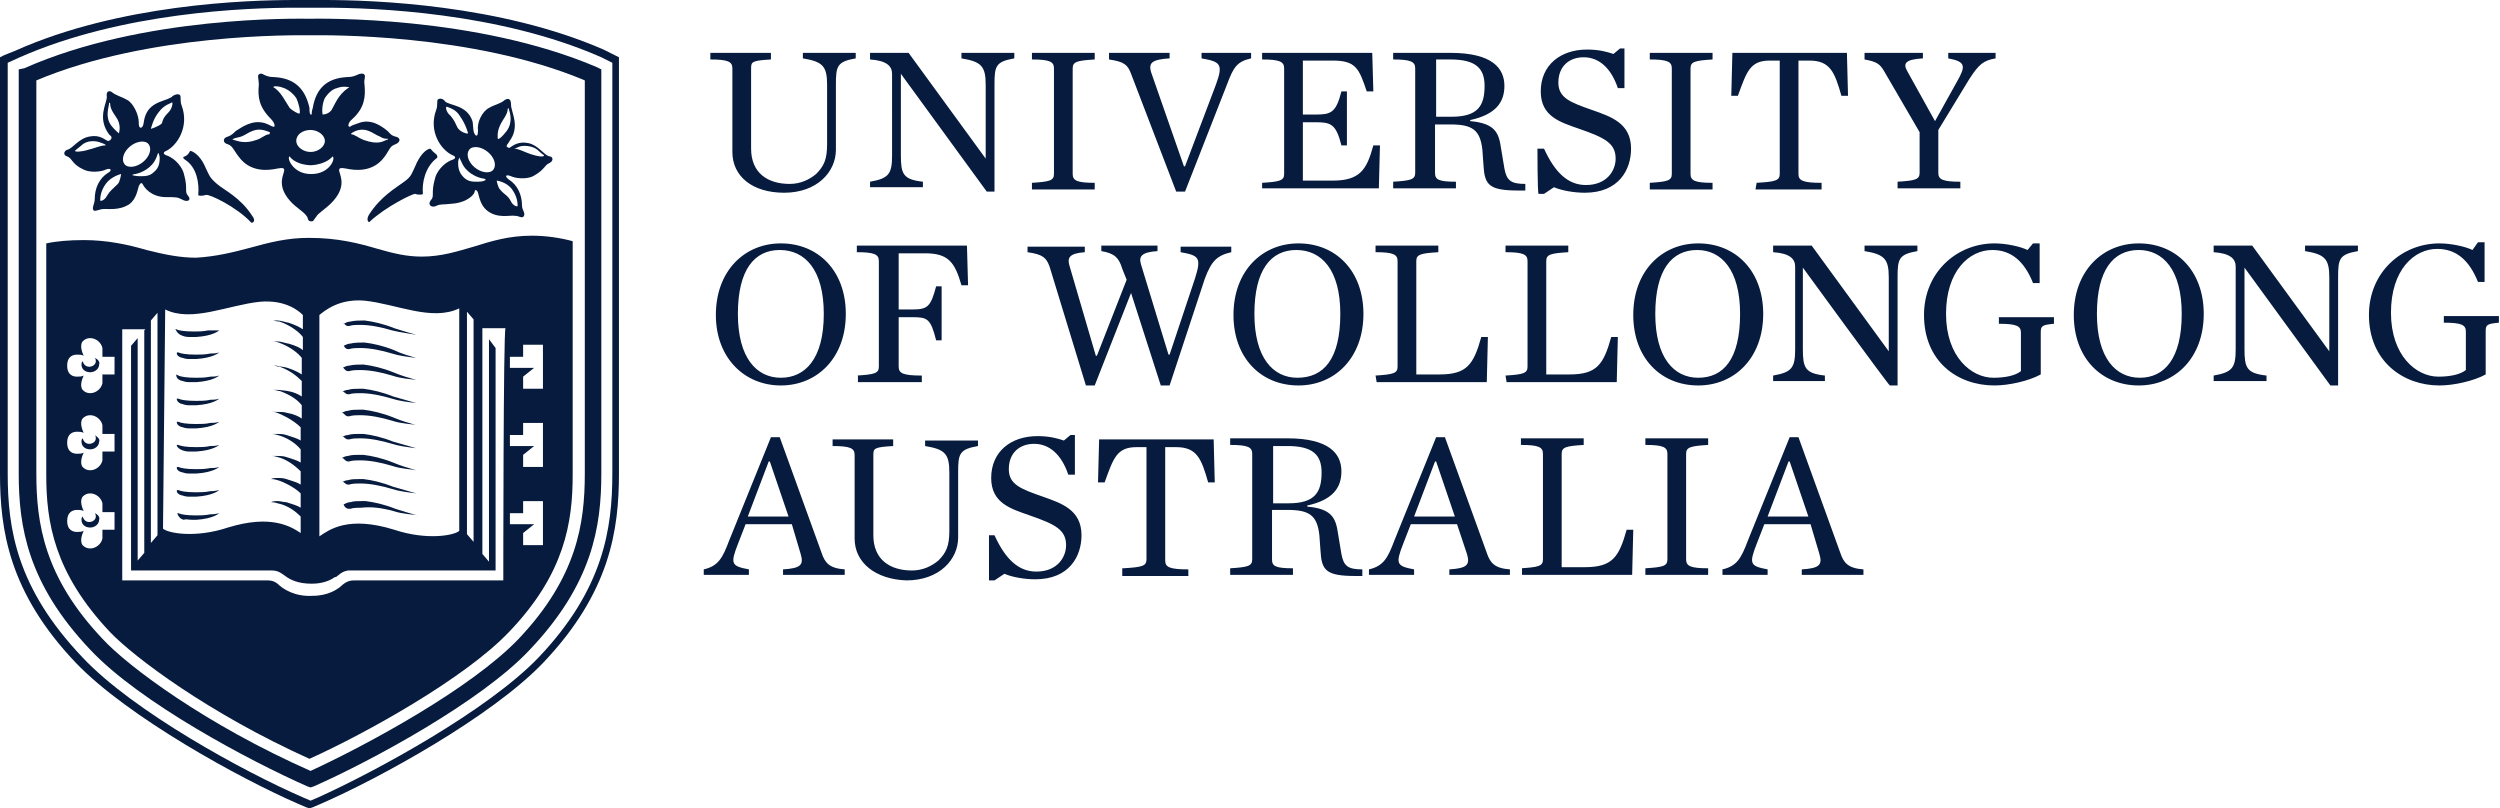 <?xml version="1.0" encoding="utf-8"?>
<!-- Generator: Adobe Illustrator 26.5.0, SVG Export Plug-In . SVG Version: 6.00 Build 0)  -->
<svg version="1.1" id="Layer_1" xmlns="http://www.w3.org/2000/svg" xmlns:xlink="http://www.w3.org/1999/xlink" x="0px" y="0px"
	 viewBox="0 0 227 73.4" style="enable-background:new 0 0 227 73.4;" xml:space="preserve">
<style type="text/css">
	.st0{fill-rule:evenodd;clip-rule:evenodd;fill:#061B3E;}
</style>
<g>
	<path class="st0" d="M16.8,14.5c1.1,0.7,1.3,2.2,1.2,3.2c0,0.1,0.4,0.1,0.7,0c0.3-0.1,2.8,1.1,4.1,2.5c0.1,0.1,0.5-0.1,0.1-0.6
		c-1.1-1.7-2.5-2.3-3.2-2.9c-0.7-0.6-0.7-0.8-1-1.4c-0.4-1-1-1.5-1.4-1.6c-0.1,0-0.1,0.3-0.5,0.5C16.7,14.2,16.5,14.3,16.8,14.5
		 M40.6,9.7c0.2,0.1,0.8,0.2,1.2,0.9c0.5,0.7,0.7,1.5,0.7,1.5c0,0.1-0.8-0.1-1-0.6c-0.2-0.4-0.2-0.5-0.6-1
		C40.5,10.2,40.4,9.6,40.6,9.7 M42.6,13.6c0.3-0.4,1.1-0.3,1.7,0.2c0.6,0.5,0.8,1.2,0.5,1.6c-0.3,0.4-1.1,0.3-1.7-0.2
		C42.5,14.7,42.3,14,42.6,13.6 M46.5,17.2c0.5,0.7,0.5,1.3,0.5,1.5c0,0.1-0.4,0-0.6-0.4c-0.3-0.6-0.6-0.6-1-1.1
		c-0.2-0.2-0.3-0.8-0.3-0.8S46,16.5,46.5,17.2 M45.4,11.4c0.2-0.5,0.7-1,0.7-1.5c0-0.1,0.1-0.1,0.1,0c0.1,0.3,0.4,1.2-0.2,2
		c-0.3,0.4-0.7,0.8-0.8,0.7C45.2,12.6,45.1,12,45.4,11.4 M43.4,16.5c-0.5,0-0.9,0-1.3-0.4c-0.5-0.5-0.5-1-0.5-1.4
		c0-0.1,0.1-0.4,0.1-0.4c0,0,0.1,0.2,0.2,0.4c0.4,1,1.4,1.4,1.9,1.5c0.2,0,0.3,0.1,0.3,0.1C44.1,16.4,43.8,16.5,43.4,16.5
		 M47.2,13.3c0.3-0.1,1.1-0.1,1.6,0.3c0.3,0.3,0.6,0.5,0.6,0.5c0,0.2-0.6,0.1-1.2-0.1c-0.6-0.2-1.1-0.5-1.5-0.5
		C46.7,13.5,47,13.4,47.2,13.3 M41.1,14.1c0.3,0.1,0.3,0.3,0,0.4c-0.9,0.3-1.5,1.2-1.6,1.7c-0.4,1.4,0,1.6-0.4,2
		c-0.3,0.4,0.1,0.7,0.5,0.5c0.4-0.2,0.6-0.1,1.4-0.2c1.5-0.1,2.1-0.9,2.1-1.1s0.2-0.2,0.3,0.1c0.1,0.3,0.2,1.1,0.8,1.6
		c1,0.8,2.1,0.4,2.6,0.5c0.3,0,0.5,0.2,0.7,0.1c0.3-0.3-0.1-0.6-0.1-1c0-1-0.4-1.9-1.2-2.4c-0.4-0.3-0.3-0.5,0.2-0.3
		c0.4,0.2,1.4,0.3,2,0c1.1-0.6,1-1,1.5-1.2c0.4-0.2,0.3-0.6,0-0.6c-0.5-0.1-1-1-1.9-1.2c-0.9-0.2-1.4,0.2-1.7,0.4
		c-0.1,0.1-0.3-0.1-0.3-0.1c0-0.2,0.2-0.3,0.2-0.4c1.1-1.4,0.2-2.7,0.2-3.4c0-0.6-0.3-0.6-0.6-0.4c-0.3,0.3-0.9,0.4-1.4,0.7
		c-0.6,0.3-1.1,1.3-1,2c0,0.2,0,0.6-0.2,0.5C42.9,12,43,11.5,42.9,11c-0.5-1.5-2.1-1.4-2.5-1.8C40.3,9,40,8.9,39.8,9
		c-0.2,0.1,0,0.5-0.2,1C38.9,11.9,40,13.6,41.1,14.1"/>
	<path class="st0" d="M33.5,19.5c-0.3,0.5,0,0.8,0.1,0.6c1.4-1.3,3.8-2.5,4.1-2.5c0.2,0.1,0.7,0.1,0.7,0c-0.1-1,0.2-2.4,1.2-3.2
		c0.2-0.1,0.1-0.3,0-0.4c-0.4-0.3-0.5-0.5-0.5-0.5c-0.4,0-1,0.6-1.4,1.6c-0.3,0.6-0.3,0.9-1,1.4C35.9,17.1,34.6,17.8,33.5,19.5
		 M29.5,8.9c0.2-0.3,0.6-0.8,1.1-0.9c0.5-0.2,0.9-0.1,1-0.1c0.2,0,0.1,0,0,0.1c-0.9,0.6-1.2,1.5-1.5,2c-0.3,0.4-0.8,0.4-0.8,0.4
		C29.2,10,29.3,9.3,29.5,8.9 M28.3,15.8L28.3,15.8L28.3,15.8L28.3,15.8L28.3,15.8c-0.1,0-0.1,0-0.1,0c-1.6,0-2.2-1.5-1.9-1.6
		c0,0,0.4,0.7,1.8,0.8l0,0l0.1,0h0l0.1,0c0,0,0,0,0,0c1.4-0.1,1.9-0.8,1.9-0.8C30.5,14.4,29.9,15.8,28.3,15.8 M24.8,7.9
		C24.7,7.8,24.7,7.8,24.8,7.9c0.1-0.1,0.5-0.1,1,0.1c0.5,0.2,0.9,0.6,1.1,0.9c0.2,0.4,0.4,1.2,0.3,1.4c0,0.1-0.6-0.2-0.9-0.5
		C25.9,9.2,25.5,8.3,24.8,7.9 M28.2,11.8L28.2,11.8c0.7,0,1.3,0.5,1.3,1s-0.6,1-1.3,1h0c-0.7,0-1.3-0.5-1.3-1
		C26.9,12.2,27.5,11.8,28.2,11.8 M31.9,12.1c0.3-0.2,0.9-0.5,1.6-0.2c0.3,0.1,0.7,0.4,1,0.5c0.3,0.2,0.5,0.2,0.7,0.2
		c0.1,0,0,0.1-0.1,0.1c-0.3,0.1-0.7,0.5-2.1,0c-0.5-0.2-0.8-0.5-1.1-0.5C31.9,12.2,31.9,12.1,31.9,12.1 M24.4,12.2
		c-0.3,0-0.7,0.4-1.1,0.5c-1.1,0.4-1.7,0.1-2.1,0c-0.1,0-0.1-0.1,0-0.1c0.2-0.1,0.4-0.1,0.7-0.2c0.3-0.1,0.7-0.4,1-0.5
		c0.7-0.3,1.3,0,1.6,0.1C24.5,12.1,24.5,12.2,24.4,12.2 M28.3,10.4C28.2,10.4,28.2,10.4,28.3,10.4L28.3,10.4
		C28.2,10.4,28.2,10.4,28.3,10.4L28.3,10.4L28.3,10.4c-0.1,0-0.1,0-0.1,0c-0.1-0.1-0.1-0.3-0.1-0.6C27.7,8,26.7,7.1,24.9,7
		c-0.9,0-1-0.4-1.3-0.3c-0.3,0.1-0.1,0.4-0.1,1c-0.1,1.1,0,2,1.1,3.1c0.4,0.4,0.4,0.8,0.2,0.7c-0.1,0-0.4-0.2-0.7-0.3
		c-1.2-0.4-2.2,0.4-2.7,0.7c-0.2,0.2-0.4,0.4-0.7,0.5c-0.5,0.1-0.5,0.6,0,0.7c0.5,0.2,0.5,0.6,1.2,1.4c1,1.1,2.4,1,3.3,0.8
		c0.5-0.1,0.6,0,0.6,0.1c0.1,0.3-0.8,1.3,0.5,2.8c0.6,0.7,1.3,1,1.6,1.5c0.1,0.3,0.1,0.4,0.4,0.4v0l0,0l0,0h0c0,0,0,0,0,0v0
		c0.2,0,0.2-0.2,0.4-0.4c0.2-0.4,0.9-0.7,1.6-1.5c1.3-1.5,0.4-2.5,0.5-2.8c0-0.1,0.1-0.2,0.6-0.1c0.9,0.2,2.3,0.3,3.3-0.8
		c0.7-0.8,0.6-1.2,1.2-1.4c0.5-0.2,0.5-0.6,0-0.7c-0.4-0.1-0.5-0.3-0.7-0.5c-0.5-0.4-1.5-1.2-2.7-0.7c-0.3,0.1-0.6,0.2-0.7,0.3
		c-0.2,0.1-0.3-0.3,0.2-0.7c1.1-1,1.2-2,1.1-3.1c-0.1-0.6,0.2-0.8-0.1-1C32.5,6.6,32.4,7,31.5,7c-1.8,0.1-2.8,1-3.1,2.8
		C28.3,10.1,28.3,10.3,28.3,10.4"/>
	<path class="st0" d="M53.1,43c0,4.5-0.7,9.4-6,15c-4.3,4.5-13.7,9.6-18.9,12c-9.5-4.2-16.6-9.5-18.9-12c-5.3-5.6-6-10.5-6-15V7.3
		C13.5,3,26.8,3.2,28.1,3.2c0,0,0.1,0,0.1,0c0,0,0.1,0,0.1,0c1.2,0,14.6-0.2,24.8,4.1V43z M28.1,1.7C27,1.7,13,1.4,2.2,6.2L1.7,6.3
		V43c0,4.8,0.8,10,6.5,16c4.5,4.8,14.5,10.1,19.7,12.4l0.3,0.1l0.3-0.1c5.2-2.3,15.2-7.7,19.6-12.4c5.7-6,6.5-11.2,6.5-16V6.3
		l-0.4-0.2C43.2,1.4,29.2,1.7,28.1,1.7z"/>
	<path class="st0" d="M55.6,43c0,5-0.8,10.5-6.7,16.7c-4.6,4.8-14.7,10.3-20,12.7l-0.7,0.3l-0.7-0.3c-5.3-2.3-15.4-7.8-20-12.7
		C1.5,53.4,0.7,48,0.7,43V5.7l1.1-0.5c9.3-4.1,20.6-4.5,25.1-4.5c0.7,0,1.1,0,1.3,0c0.2,0,0.6,0,1.3,0c4.4,0,15.8,0.4,25.1,4.5
		l1,0.5L55.6,43L55.6,43z M55.8,5l-1-0.5C45.4,0.4,33.9,0,29.4,0c-0.7,0-1.1,0-1.3,0c-0.2,0-0.6,0-1.3,0c-4.5,0-16,0.4-25.4,4.6
		L0.4,5L0,5.2V43c0,5.1,0.8,10.8,6.9,17.2c4.7,4.9,14.9,10.5,20.2,12.8l0.7,0.3l0.3,0.1l0.3-0.1l0.7-0.3c5.3-2.3,15.5-7.9,20.2-12.8
		c6.1-6.4,6.9-12.1,6.9-17.2V5.2L55.8,5L55.8,5z"/>
	<path class="st0" d="M31.6,41.9c0,0,0.1,0,0.1,0c0.3-0.1,0.7-0.1,1-0.1c0.9,0,1.9,0.2,2.9,0.5c0.9,0.3,1.8,0.3,2.2,0.4l0,0
		c-0.7-0.2-1.4-0.4-2.1-0.7c-1-0.4-1.9-0.6-2.7-0.7c-0.1,0-0.3,0-0.4,0c-0.3,0-0.7,0-1,0.1c-0.2,0-0.4,0.1-0.6,0.2
		C31.2,41.5,31.3,41.9,31.6,41.9 M31.6,39.9c0,0,0.1,0,0.1,0c0.3-0.1,0.7-0.1,1-0.1c0.9,0,1.9,0.2,2.9,0.5c0.6,0.2,1.4,0.3,2.2,0.4
		l0,0c-0.7-0.2-1.4-0.4-2.1-0.6c-1-0.4-1.9-0.6-2.7-0.7c-0.1,0-0.3,0-0.4,0c-0.3,0-0.7,0-1,0.1c-0.2,0-0.4,0.1-0.6,0.2
		C31.2,39.5,31.3,39.9,31.6,39.9 M31.6,37.8c0,0,0.1,0,0.1,0c0.3-0.1,0.7-0.1,1-0.1c0.9,0,1.9,0.2,2.9,0.5c0.9,0.3,1.9,0.3,2.2,0.4
		l0,0c-0.7-0.2-1.4-0.4-2.1-0.7c-1-0.4-1.9-0.6-2.7-0.7c-0.1,0-0.3,0-0.4,0c-0.3,0-0.7,0-1,0.1c-0.2,0-0.4,0.1-0.6,0.2
		C31.2,37.4,31.3,37.8,31.6,37.8 M31.6,44c0,0,0.1,0,0.1,0c0.3-0.1,0.7-0.1,1-0.1c0.9,0,1.9,0.2,2.9,0.5c0.6,0.2,1.4,0.3,2.2,0.4
		l0,0c-0.7-0.2-1.4-0.4-2.1-0.6c-1-0.4-1.9-0.6-2.7-0.7c-0.1,0-0.3,0-0.4,0c-0.3,0-0.7,0-1,0.1c-0.2,0-0.4,0.1-0.6,0.2
		C31.2,43.6,31.3,44,31.6,44 M16.6,30.5c0.3,0.1,0.4,0.1,0.8,0.1l0.1,0c0.1,0,0.1,0,0.2,0h0.1c1.6-0.1,2.1-0.6,2.1-0.6c0,0,0,0,0,0
		h0C19.5,30,19.2,30,18.9,30c-0.5,0.1-0.9,0.1-1.3,0.1c-0.9,0-1.4-0.1-1.6-0.2l-0.1,0l0,0c0,0,0,0,0,0C16,29.9,16,30.3,16.6,30.5
		 M35.7,46.4c0.9,0.3,1.9,0.3,2.2,0.4l0,0c-0.7-0.2-1.4-0.4-2-0.6c-1-0.4-1.9-0.6-2.7-0.7c-0.1,0-0.3,0-0.4,0c-0.3,0-0.7,0-1,0.1
		c-0.2,0-0.4,0.1-0.6,0.2c0,0,0.1,0.4,0.5,0.4c0,0,0.1,0,0.1,0c0.3-0.1,0.7-0.1,1-0.1C33.7,46,34.6,46.1,35.7,46.4 M16.6,32.5
		c0.3,0.1,0.4,0.1,0.8,0.1l0.1,0c0.1,0,0.1,0,0.2,0l0.1,0c1.6-0.1,2.1-0.6,2.1-0.6c0,0,0,0,0,0h0c-0.3,0.1-0.6,0.1-0.8,0.1
		c-0.5,0.1-0.9,0.1-1.3,0.1c-0.9,0-1.4-0.1-1.6-0.2l-0.1,0l0,0c0,0,0,0,0,0C16,32,16,32.4,16.6,32.5 M8.6,39.5
		c0.1,0.1,0.1,0.2,0.1,0.3c0,0.3-0.3,0.5-0.6,0.5c-0.3,0-0.5-0.2-0.6-0.5c-0.1,0.1-0.1,0.2-0.1,0.3c0,0.4,0.3,0.7,0.8,0.7
		c0.4,0,0.8-0.3,0.8-0.7C9.1,39.9,8.9,39.7,8.6,39.5 M8.6,46.6c0.1,0.1,0.1,0.2,0.1,0.3c0,0.3-0.3,0.5-0.6,0.5
		c-0.3,0-0.5-0.2-0.6-0.5c-0.1,0.1-0.1,0.2-0.1,0.3c0,0.4,0.3,0.7,0.8,0.7c0.4,0,0.8-0.3,0.8-0.7C9.1,47,8.9,46.7,8.6,46.6
		 M31.6,35.8c0,0,0.1,0,0.1,0c0.3-0.1,0.7-0.1,1-0.1c0.9,0,1.9,0.2,2.9,0.5c0.6,0.2,1.4,0.3,2.2,0.4l0,0c-0.7-0.2-1.4-0.4-2.1-0.6
		c-1-0.4-1.9-0.6-2.7-0.7c-0.1,0-0.3,0-0.4,0c-0.3,0-0.7,0-1,0.1c-0.2,0-0.4,0.1-0.6,0.2C31.2,35.4,31.3,35.8,31.6,35.8 M8.6,32.5
		c0.1,0.1,0.1,0.2,0.1,0.3c0,0.3-0.3,0.5-0.6,0.5c-0.3,0-0.5-0.2-0.6-0.5c-0.1,0.1-0.1,0.2-0.1,0.3c0,0.4,0.3,0.7,0.8,0.7
		c0.4,0,0.8-0.3,0.8-0.7C9.1,32.9,8.9,32.6,8.6,32.5 M31.6,29.6c0,0,0.1,0,0.1,0c0.3-0.1,0.7-0.1,1-0.1c0.9,0,1.9,0.2,2.9,0.5
		c0.8,0.2,1.7,0.3,2.2,0.4l0,0c-0.7-0.2-1.4-0.4-2-0.6c-1-0.4-1.9-0.6-2.7-0.7c-0.4,0-0.9,0-1.3,0.1l0,0l0,0c-0.2,0-0.4,0.1-0.6,0.2
		C31.2,29.2,31.3,29.6,31.6,29.6 M31.6,33.7c0,0,0.1,0,0.1,0c0.3-0.1,0.7-0.1,1-0.1c0.9,0,1.9,0.2,2.9,0.5c0.9,0.3,1.6,0.3,2.2,0.4
		l0,0c-0.7-0.2-1.4-0.4-2.1-0.7c-1-0.4-1.9-0.6-2.7-0.7c-0.4,0-0.9,0-1.3,0.1l0,0c0,0,0,0,0,0c-0.2,0-0.4,0.1-0.6,0.2
		C31.2,33.3,31.3,33.7,31.6,33.7 M31.6,31.7c0,0,0.1,0,0.1,0c0.3-0.1,0.7-0.1,1-0.1c0.9,0,1.9,0.2,2.9,0.5c0.6,0.2,1.4,0.3,2.2,0.4
		l0,0c-0.7-0.2-1.4-0.4-2-0.7c-1-0.4-1.9-0.6-2.7-0.7c-0.4,0-0.9,0-1.3,0.1l0,0l0,0c-0.2,0-0.4,0.1-0.6,0.2
		C31.2,31.3,31.3,31.7,31.6,31.7 M17.5,47.2c0,0,0.1,0,0.2,0h0.1c1.6-0.1,2.1-0.6,2.1-0.6c0,0,0,0,0,0h0c-0.4,0.1-0.7,0.1-0.8,0.1
		c-0.5,0.1-0.9,0.1-1.3,0.1c-0.9,0-1.4-0.1-1.6-0.2l-0.1,0l0,0c0,0,0,0,0,0c0,0,0.1,0.5,0.6,0.6C16.9,47.1,17,47.2,17.5,47.2
		L17.5,47.2z M16.6,40.9c0.3,0.1,0.4,0.1,0.8,0.1l0.1,0c0.1,0,0.1,0,0.2,0l0.1,0c1.6-0.1,2.1-0.6,2.1-0.6c0,0,0,0,0,0h0
		c-0.3,0.1-0.6,0.1-0.8,0.1c-0.5,0.1-0.9,0.1-1.3,0.1c-0.9,0-1.4-0.1-1.6-0.2l-0.1,0l0,0c0,0,0,0,0,0C16,40.3,16,40.7,16.6,40.9
		 M16.6,45c0.3,0.1,0.4,0.1,0.8,0.1l0.1,0c0.1,0,0.1,0,0.2,0h0.1c1.6-0.1,2.1-0.6,2.1-0.6c0,0,0,0,0,0h0c-0.4,0.1-0.7,0.1-0.8,0.1
		c-0.5,0.1-0.9,0.1-1.3,0.1c-0.9,0-1.4-0.1-1.6-0.2l-0.1,0l0,0c0,0,0,0,0,0C16,44.5,16,44.9,16.6,45 M16.6,34.6
		c0.3,0.1,0.4,0.1,0.8,0.1l0.1,0c0.1,0,0.1,0,0.2,0h0.1c1.6-0.1,2.1-0.6,2.1-0.6c0,0,0,0,0,0h0c-0.3,0.1-0.6,0.1-0.8,0.1
		c-0.5,0.1-0.9,0.1-1.3,0.1c-0.9,0-1.4-0.1-1.6-0.2L16,34l0,0c0,0,0,0,0,0C16,34.1,16,34.5,16.6,34.6 M16.6,42.9
		C16.9,43,17,43,17.4,43l0.1,0c0.1,0,0.1,0,0.2,0h0.1c1.6-0.1,2.1-0.6,2.1-0.6c0,0,0,0,0,0h0c-0.3,0.1-0.6,0.1-0.8,0.1
		c-0.5,0.1-0.9,0.1-1.3,0.1c-0.9,0-1.4-0.1-1.6-0.2l-0.1,0l0,0c0,0,0,0,0,0C16,42.4,16,42.8,16.6,42.9 M16.6,38.8
		c0.3,0.1,0.4,0.1,0.8,0.1l0.1,0c0.1,0,0.1,0,0.2,0c0,0,0,0,0.1,0c1.6-0.1,2.1-0.6,2.1-0.6c0,0,0,0,0,0h0c-0.3,0.1-0.6,0.1-0.8,0.1
		c-0.4,0.1-0.9,0.1-1.3,0.1c-0.9,0-1.4-0.1-1.6-0.2l-0.1,0l0,0c0,0,0,0,0,0C16,38.2,16,38.7,16.6,38.8 M16.6,36.7
		c0.3,0.1,0.4,0.1,0.8,0.1l0.1,0c0.1,0,0.1,0,0.2,0l0.1,0c1.6-0.1,2.1-0.6,2.1-0.6c0,0,0,0,0,0h0c-0.3,0.1-0.6,0.1-0.8,0.1
		c-0.4,0.1-0.9,0.1-1.3,0.1c-0.9,0-1.4-0.1-1.6-0.2l-0.1,0l0,0c0,0,0,0,0,0C16,36.1,16,36.6,16.6,36.7"/>
	<path class="st0" d="M49.3,35.3h-1.8v-1.1h0l1-0.8h-2.2v-1h1.2v-1.1h1.8C49.3,31.3,49.3,35.3,49.3,35.3z M49.3,42.4h-1.8v-1.1h0
		l1-0.8h-2.2v-1h1.2v-1.1h1.8C49.3,38.4,49.3,42.4,49.3,42.4z M49.3,49.5h-1.8v-1.1h0l1-0.8h-2.2v-1h1.2v-1.1h1.8L49.3,49.5
		L49.3,49.5z M45.7,52.7H32.3c-0.4,0-0.7,0-1.2,0.4c-0.4,0.4-1.3,1-2.7,1c-1.6,0.1-2.7-0.6-3.2-1.1c-0.4-0.3-0.7-0.3-1-0.3H11.1
		V29.9h2.1L13.1,30v20.2l-0.6,0.7V30.7l-0.6,0.7l0,20.4h12.8c0.6,0,0.9,0.3,1.2,0.5c0.4,0.3,1.1,0.7,2.4,0.7c1,0,1.7-0.3,2.1-0.6
		c0,0,0,0,0.1,0c0.3-0.2,0.5-0.5,1.1-0.6h13.4l0-20.2l-0.6-0.8v20.2l-0.6-0.7V29.9l0-0.1h2.1C45.7,29.9,45.7,52.7,45.7,52.7z
		 M13.7,29.1l0.6-0.7v20.2l-0.6,0.7L13.7,29.1L13.7,29.1z M15,28.1c2.4,1.2,5.7-0.4,8.6-0.7c2.3-0.2,3.5,0.8,3.9,1.2v1.3
		c-0.3-0.2-0.7-0.4-1.3-0.6c-0.2,0-0.6-0.2-1.1-0.2c-0.1,0-0.2,0-0.3,0c0,0,0,0,0,0c0.1,0,0.3,0.1,0.6,0.1l0,0
		c1.1,0.4,1.8,1,2.1,1.4v1.2c-0.2-0.2-0.6-0.4-1.3-0.6c-0.2,0-0.6-0.2-1.1-0.2c-0.1,0-0.3,0-0.4,0c0,0,0,0,0,0l0,0
		c0.1,0,0.3,0,0.6,0.1l0,0c1.1,0.4,1.8,1,2.1,1.4V34c-0.3-0.2-0.7-0.4-1.3-0.6c-0.3-0.1-0.7-0.1-1-0.2c-0.1,0-0.3,0-0.4,0
		c0,0,0,0,0,0c0.1,0,0.3,0,0.6,0.1l0.1,0c1.1,0.4,1.7,1,2,1.3V36c-0.3-0.2-0.7-0.4-1.3-0.5c-0.1,0-0.6-0.1-1-0.1c-0.1,0-0.3,0-0.4,0
		c0,0,0,0,0,0c0.1,0,0.3,0,0.6,0.1l0.1,0c1.1,0.4,1.7,0.9,2,1.3v1.2c-0.3-0.2-0.7-0.4-1.3-0.5c-0.3-0.1-0.6-0.1-1-0.1
		c-0.2,0-0.3,0-0.5,0c0,0,0,0,0,0l0.1,0c0.1,0,0.3,0,0.5,0.1l0,0c0.3,0.1,1.4,0.6,2.1,1.3v1.2c-0.3-0.2-0.7-0.3-1.3-0.5
		c-0.3-0.1-0.6-0.1-0.9-0.1c-0.2,0-0.3,0-0.5,0c0,0,0,0,0,0c0.1,0,0.3,0,0.6,0.1l0,0c0.8,0.2,1.6,0.7,2.1,1.3v1.2
		c-0.3-0.2-0.7-0.3-1.3-0.5c-0.3-0.1-0.6-0.1-0.9-0.1c-0.2,0-0.4,0-0.5,0c0,0,0,0,0,0c0.1,0,0.3,0,0.6,0.1l0,0
		c0.8,0.2,1.5,0.7,2.1,1.3v1.2c-0.3-0.2-0.7-0.3-1.3-0.5c-0.3-0.1-0.6-0.1-0.8-0.1c-0.2,0-0.4,0-0.6,0.1c0,0,0,0,0,0
		c0.1,0,0.3,0,0.6,0.1l0,0c0.4,0.1,1.5,0.6,2.1,1.2v1.3c-0.3-0.2-0.7-0.3-1.3-0.5c-0.3,0-0.5-0.1-0.8-0.1c-0.2,0-0.4,0-0.6,0.1
		c0,0,0,0,0,0c0.1,0,0.3,0,0.6,0.1l0,0c1,0.2,1.7,0.8,2.1,1.2v1.5c-0.9-0.6-2.7-1.7-6.6-0.5c-3,1-5.5,0.5-5.9,0.1L15,28.1L15,28.1z
		 M29,28.6c0.5-0.4,1.8-1.5,4.1-1.3c2.9,0.3,6.1,1.9,8.6,0.7v20.2c-0.4,0.4-2.9,0.9-5.9-0.1c-4.2-1.3-5.9,0-6.8,0.6L29,28.6L29,28.6
		z M42.4,28.3l0.6,0.7v20.2l-0.6-0.7C42.4,48.6,42.4,28.3,42.4,28.3z M10.4,34H9.3c0,0.2,0,0.6,0,0.8c-0.1,0.5-0.6,0.9-1.1,0.9
		c-0.3,0-0.5-0.1-0.7-0.3c-0.3-0.4,0-1.1,0.1-1.3c-0.2,0.1-0.4,0.1-0.6,0.1c-0.3,0-0.9-0.1-0.9-1c0-0.9,0.6-1,0.9-1
		c0.2,0,0.4,0,0.6,0.1c-0.1-0.2-0.4-0.9-0.1-1.3c0.2-0.2,0.4-0.3,0.7-0.3c0.5,0,1,0.4,1.1,0.9c0,0.2,0,0.6,0,0.8h1.1L10.4,34
		L10.4,34z M10.4,41H9.3c0,0.2,0,0.6,0,0.8c-0.1,0.5-0.6,0.9-1.1,0.9c-0.3,0-0.5-0.1-0.7-0.3c-0.3-0.4,0-1.1,0.1-1.3
		c-0.2,0.1-0.4,0.1-0.6,0.1c-0.3,0-0.9-0.1-0.9-1c0-0.9,0.6-1,0.9-1c0.2,0,0.4,0,0.6,0.1c-0.1-0.2-0.4-0.9-0.1-1.3
		c0.2-0.2,0.4-0.3,0.7-0.3c0.5,0,1,0.4,1.1,0.9c0,0.2,0,0.6,0,0.8h1.1L10.4,41L10.4,41z M10.4,48.1H9.3c0,0.2,0,0.6,0,0.8
		c-0.1,0.5-0.6,0.9-1.1,0.9c-0.3,0-0.5-0.1-0.7-0.3c-0.3-0.4,0-1.1,0.1-1.3c-0.2,0.1-0.4,0.1-0.6,0.1c-0.3,0-0.9-0.1-0.9-1
		c0-0.8,0.5-1,0.9-1c0.2,0,0.4,0,0.6,0.1c-0.1-0.2-0.4-0.9-0.1-1.3c0.2-0.2,0.4-0.3,0.7-0.3c0.5,0,1,0.4,1.1,0.9c0,0.2,0,0.6,0,0.8
		h1.1L10.4,48.1L10.4,48.1z M48.3,21.4c-2.1,0-3.7,0.5-5.3,1c-1.4,0.4-2.9,0.9-4.7,0.9c-1.4,0-2.6-0.3-4-0.7l0,0
		c-1.7-0.5-3.6-1-6.2-1h-0.1c-1.9,0-3.5,0.4-5.3,0.9c-1.5,0.4-3.1,0.8-4.9,0.9c-1.5,0-2.9-0.3-4.5-0.7l0,0c-1.7-0.5-3.6-0.9-5.7-0.9
		H7.6c-1.3,0-2.5,0.1-3.4,0.3v21c0,4.3,0.7,8.9,5.8,14.3c2.2,2.3,9,7.4,18.1,11.5c5.1-2.3,14.1-7.3,18.1-11.5
		c5.1-5.3,5.8-10,5.8-14.3V21.9C50.9,21.6,49.6,21.4,48.3,21.4C48.4,21.4,48.3,21.4,48.3,21.4z"/>
	<path class="st0" d="M17.1,17.8c-0.4-0.4,0-0.6-0.4-2c-0.1-0.5-0.7-1.4-1.6-1.7c-0.3-0.1-0.3-0.3,0-0.4c1-0.5,2.1-2.2,1.4-4.1
		c-0.2-0.5,0-0.9-0.2-1c-0.2-0.1-0.4,0-0.6,0.1c-0.4,0.5-2,0.4-2.5,1.8c-0.2,0.5-0.1,1-0.4,1.1c-0.2,0-0.2-0.3-0.2-0.5
		c0-0.7-0.5-1.7-1-2c-0.5-0.3-1-0.4-1.4-0.7C10,8.2,9.6,8.2,9.7,8.8c0,0.6-0.9,1.9,0.2,3.4c0.1,0.1,0.3,0.2,0.2,0.4
		c0,0-0.1,0.2-0.3,0.2c-0.3-0.1-0.7-0.6-1.7-0.4s-1.5,1.1-2,1.2c-0.3,0.1-0.4,0.5,0,0.6c0.5,0.2,0.4,0.7,1.5,1.2
		c0.6,0.3,1.6,0.2,2,0c0.5-0.2,0.6,0.1,0.2,0.3c-0.8,0.5-1.2,1.4-1.2,2.4c0,0.4-0.3,0.8-0.1,1c0.1,0.1,0.3,0,0.7-0.1
		c0.5-0.1,1.6,0.2,2.6-0.5c0.6-0.5,0.7-1.3,0.8-1.6c0.2-0.4,0.3-0.3,0.4-0.1c0.1,0.2,0.7,1.1,2.1,1.1c0.9,0,1,0,1.4,0.2
		C17,18.4,17.4,18.2,17.1,17.8z M8,13.6c-0.6,0.2-1.2,0.2-1.2,0.1c0,0,0.2-0.2,0.6-0.5v0c0.5-0.5,1.3-0.4,1.6-0.3
		c0.3,0.1,0.6,0.2,0.6,0.3C9.1,13.2,8.5,13.5,8,13.6z M10.1,11.4c-0.6-0.8-0.2-1.7-0.2-2c0-0.1,0.1-0.1,0.1,0c0,0.6,0.5,1.1,0.7,1.5
		c0.3,0.6,0.1,1.2,0.1,1.2C10.9,12.2,10.4,11.8,10.1,11.4z M10.7,16.7c-0.5,0.5-0.7,0.6-1,1.1c-0.2,0.4-0.6,0.5-0.6,0.4
		c0-0.2,0-0.8,0.5-1.5c0.5-0.7,1.4-0.9,1.4-0.9S10.9,16.5,10.7,16.7z M11.3,14.9c-0.3-0.4-0.1-1.1,0.5-1.6c0.6-0.5,1.4-0.6,1.7-0.2
		c0.3,0.4,0.1,1.1-0.5,1.6C12.4,15.2,11.6,15.3,11.3,14.9z M14,15.6c-0.4,0.4-0.8,0.4-1.3,0.4c-0.4,0-0.7-0.1-0.7-0.1
		c0,0,0.1-0.1,0.3-0.1c0.5-0.1,1.5-0.5,1.9-1.5c0.1-0.2,0.1-0.4,0.2-0.4c0,0,0.1,0.3,0.1,0.4C14.5,14.6,14.5,15.2,14,15.6z
		 M13.7,11.7c0,0,0.2-0.9,0.7-1.5l0,0c0.5-0.7,1.1-0.8,1.2-0.9c0.1-0.1,0.1,0.5-0.3,0.9c-0.4,0.4-0.5,0.6-0.6,1
		C14.4,11.5,13.7,11.7,13.7,11.7z"/>
	<path class="st0" d="M66.5,13.8V6.2c0-0.6-0.4-0.8-2-0.8V4.8h5.5v0.6c-1.7,0.1-1.8,0.2-1.8,0.8v7.3c0,2.2,1.5,3.2,3.5,3.2
		c1,0,1.8-0.4,2.4-0.9c0.7-0.7,1-1.3,1-2.7V7.7c0-1.7-0.4-2.1-2.2-2.4V4.8h4.8v0.5c-1.7,0.3-1.8,0.7-1.8,2.4v5.9
		c0,2-1.7,3.9-4.7,3.9C68.3,17.5,66.5,16,66.5,13.8 M81.8,6.7L81.8,6.7l0,7.4c0,1.7,0.2,2.2,2,2.4v0.5h-4.8v-0.5
		c1.7-0.3,2-0.7,2-2.4V6.7c0-0.7-0.5-1.2-2-1.3V4.8h3.5l7,9.6h0V7.7c0-1.7-0.4-2.1-2.2-2.4V4.8h4.8v0.5c-1.7,0.3-1.8,0.7-1.8,2.4
		v9.7h-0.7L81.8,6.7L81.8,6.7z M93.7,16.6c1.6-0.1,2-0.2,2-0.8V6.2c0-0.6-0.4-0.8-2-0.8V4.8h5.7v0.6c-1.6,0.1-2,0.2-2,0.8v9.6
		c0,0.6,0.4,0.8,2,0.8v0.6h-5.7C93.7,17.2,93.7,16.6,93.7,16.6z M102.7,6.7c-0.3-0.8-0.6-1.1-2-1.3V4.8h5.5v0.5
		c-1.6,0.1-1.9,0.4-1.7,1.2l3,8.6h0.1l2.8-7.4c0.7-1.9,0.4-2.1-1.3-2.4V4.8h4.5v0.5c-1.3,0.3-1.6,0.8-2.2,2.4l-3.8,9.7h-0.8
		L102.7,6.7L102.7,6.7z M114.6,16.6c1.6-0.1,2-0.2,2-0.8V6.2c0-0.6-0.4-0.8-2-0.8V4.8h10l0.1,3.5l-0.6,0c-0.7-2.1-1-2.8-3.1-2.8
		h-2.7v4.9h1.1c1.4,0,1.9-0.1,2.4-2.1h0.5v4.9h-0.5c-0.5-2-1-2.1-2.4-2.1h-1.1v5.3h2.7c2.5,0,3.1-1,3.7-3.2l0.6,0l-0.1,3.9h-10.6
		V16.6z M131.8,10.6c2.4,0,3-1,3-2.8c0-1.6-0.8-2.4-3.1-2.4h-1.3v5.2L131.8,10.6L131.8,10.6z M130.3,15.7c0,0.6,0.3,0.8,1.9,0.8v0.6
		h-5.7v-0.6c1.6-0.1,2-0.2,2-0.8V6.2c0-0.6-0.4-0.8-2-0.8V4.8h5.2c3.8,0,4.9,1.4,4.9,3c0,1.5-0.8,2.6-3.1,3.1v0.1
		c2.3,0.2,2.6,1.1,2.8,2.5l0.3,1.8c0.2,1.1,0.6,1.4,1.9,1.4v0.6c-0.1,0-0.5,0-0.6,0c-2.7,0-3.1-0.5-3.2-2.3l-0.1-1.4
		c-0.2-1.8-0.9-2.3-2.9-2.3h-1.4C130.3,11.3,130.3,15.7,130.3,15.7z M139.6,13.5h0.6c1,2.2,2.2,3.3,3.8,3.3c1.9,0,2.7-1.3,2.7-2.4
		c0-1.4-1-1.9-3.3-2.7c-1.7-0.6-3.5-1.1-3.5-3.4c0-2.4,1.8-3.8,4.2-3.8c1.1,0,1.8,0.2,2.4,0.4l0.6-0.5h0.4V8h-0.6
		c-0.6-1.8-1.7-2.8-3.1-2.8c-1.3,0-2.3,0.8-2.3,2.3c0,1.4,1.1,1.8,3.1,2.5c1.7,0.6,3.5,1.2,3.5,3.5c0,1.9-1.1,4-4.2,4
		c-1,0-2.1-0.2-2.8-0.5l-0.9,0.6h-0.5C139.6,17.5,139.6,13.5,139.6,13.5z M149.8,16.6c1.6-0.1,2-0.2,2-0.8V6.2c0-0.6-0.4-0.8-2-0.8
		V4.8h5.7v0.6c-1.6,0.1-2,0.2-2,0.8v9.6c0,0.6,0.4,0.8,2,0.8v0.6h-5.7V16.6z M159.5,16.6c1.7-0.1,2.1-0.2,2.1-0.8V5.5h-0.9
		c-1.8,0-2.1,1-2.9,3.2l-0.6,0l0.1-3.9h10.4l0.1,3.9l-0.6,0c-0.6-2.1-1-3.2-2.9-3.2h-1v10.3c0,0.6,0.4,0.8,2.1,0.8v0.6h-6
		L159.5,16.6L159.5,16.6z M177.7,7.4c0.8-1.4,0.8-1.8-0.8-2.1V4.8h4.3v0.5c-1.1,0.2-1.5,0.5-2.4,1.9l-2.8,4.6v3.9
		c0,0.6,0.4,0.8,2,0.8v0.6h-5.7v-0.6c1.6-0.1,2-0.2,2-0.8V12l-3.2-5.5c-0.4-0.7-0.7-0.9-1.8-1.1V4.8h5.3v0.5
		c-1.7,0.1-1.8,0.5-1.4,1.2l2.5,4.5L177.7,7.4z M74.8,28.5c0-4-1.7-5.8-4-5.8c-2.3,0-3.8,1.8-3.8,5.8c0,4,1.7,5.8,3.9,5.8
		S74.8,32.6,74.8,28.5 M65,28.6c0-4,2.6-6.5,5.9-6.5c3.4,0,5.9,2.5,5.9,6.4c0,4-2.6,6.5-5.9,6.5C67.6,35,65,32.5,65,28.6 M77.8,34.1
		c1.6-0.1,2-0.2,2-0.8v-9.6c0-0.6-0.4-0.8-2-0.8v-0.6h10l0.1,3.6l-0.6,0C86.7,23.8,86.1,23,84,23h-2.4v5.1h1.2
		c1.4,0,1.7-0.2,2.2-2.1h0.5v4.9H85c-0.5-2-0.8-2.1-2.2-2.1h-1.2v4.5c0,0.6,0.4,0.8,2.1,0.8v0.6h-5.8V34.1L77.8,34.1z M101.9,24.4
		c-0.3-1-0.7-1.4-1.9-1.6v-0.5h5.1v0.5c-1.5,0.1-1.7,0.5-1.5,1.2l2.5,8.2h0.1l2.3-6.9c0.6-1.9,0.4-2.1-1.3-2.4v-0.5h4.6v0.5
		c-1.3,0.3-1.8,0.8-2.4,2.4l-3.2,9.7h-0.8l-2.7-8.4L99.4,35h-0.8l-3.3-10.8c-0.3-0.8-0.6-1.1-2-1.3v-0.5h5.2v0.5
		c-1.4,0.1-1.6,0.5-1.4,1.2l2.4,8.2h0.1l2.7-6.9L101.9,24.4z M121.7,28.5c0-4-1.7-5.8-4-5.8c-2.3,0-3.8,1.8-3.8,5.8
		c0,4,1.7,5.8,3.9,5.8C120.2,34.3,121.7,32.6,121.7,28.5 M112,28.6c0-4,2.6-6.5,5.9-6.5c3.4,0,5.9,2.5,5.9,6.4c0,4-2.6,6.5-5.9,6.5
		C114.5,35,112,32.5,112,28.6 M124.9,34.1c1.6-0.1,2-0.2,2-0.8v-9.6c0-0.6-0.4-0.8-2-0.8v-0.6h5.7v0.6c-1.6,0.1-2,0.2-2,0.8V34h2.1
		c2.5,0,3.1-0.9,3.8-3.4l0.6,0l-0.1,4.1h-10L124.9,34.1L124.9,34.1z M136.7,34.1c1.6-0.1,2-0.2,2-0.8v-9.6c0-0.6-0.4-0.8-2-0.8v-0.6
		h5.7v0.6c-1.6,0.1-2,0.2-2,0.8V34h2.1c2.5,0,3.1-0.9,3.8-3.4l0.6,0l-0.1,4.1h-10L136.7,34.1L136.7,34.1z M158,28.5
		c0-4-1.7-5.8-3.9-5.8c-2.3,0-3.8,1.8-3.8,5.8c0,4,1.7,5.8,3.9,5.8C156.5,34.3,158,32.6,158,28.5 M148.3,28.6c0-4,2.6-6.5,5.9-6.5
		c3.4,0,5.9,2.5,5.9,6.4c0,4-2.6,6.5-5.9,6.5C150.8,35,148.3,32.5,148.3,28.6 M163.7,24.3L163.7,24.3l0,7.4c0,1.7,0.2,2.2,2,2.4v0.5
		H161v-0.5c1.7-0.3,2-0.7,2-2.4v-7.5c0-0.7-0.5-1.2-2-1.3v-0.6h3.5l7,9.6h0v-6.7c0-1.7-0.4-2.1-2.2-2.4v-0.5h4.8v0.5
		c-1.7,0.3-1.8,0.7-1.8,2.4V35h-0.7C171.5,35,163.7,24.3,163.7,24.3z M174.7,28.6c0-3.9,3-6.5,6.4-6.5c1.1,0,2.4,0.3,3,0.6l0.5-0.6
		h0.6v3.6h-0.6c-0.8-2-2-3-3.7-3c-2.1,0-4.2,1.9-4.2,5.8c0,3.9,2.3,5.8,4.3,5.8c1.1,0,2-0.2,2.5-0.6v-3.5c0-0.6-0.4-0.8-2-0.8v-0.6
		h5v0.6c-1.1,0.1-1.2,0.2-1.2,0.8V34c-1.1,0.6-2.9,1-4.2,1C177.7,35,174.7,32.8,174.7,28.6 M198.1,28.5c0-4-1.7-5.8-3.9-5.8
		c-2.3,0-3.8,1.8-3.8,5.8c0,4,1.7,5.8,3.9,5.8C196.5,34.3,198.1,32.6,198.1,28.5 M188.3,28.6c0-4,2.6-6.5,5.9-6.5
		c3.4,0,5.9,2.5,5.9,6.4c0,4-2.6,6.5-5.9,6.5C190.8,35,188.3,32.5,188.3,28.6 M203.8,24.3L203.8,24.3l0,7.4c0,1.7,0.2,2.2,2,2.4v0.5
		h-4.8v-0.5c1.7-0.3,2-0.7,2-2.4v-7.5c0-0.7-0.5-1.2-2-1.3v-0.6h3.5l7,9.6h0v-6.7c0-1.7-0.4-2.1-2.2-2.4v-0.5h4.8v0.5
		c-1.7,0.3-1.8,0.7-1.8,2.4V35h-0.7L203.8,24.3z M215.1,28.6c0-3.9,3-6.5,6.4-6.5c1.1,0,2.4,0.3,3,0.6L225,22h0.6v3.6h-0.6
		c-0.8-2-2-3-3.7-3c-2.1,0-4.2,1.9-4.2,5.8c0,3.9,2.3,5.8,4.3,5.8c1.1,0,2-0.2,2.5-0.6v-3.5c0-0.6-0.4-0.8-2-0.8v-0.6h5v0.6
		c-1.1,0.1-1.2,0.2-1.2,0.8V34c-1.1,0.6-2.9,1-4.2,1C218.2,35,215.1,32.8,215.1,28.6 M71.6,46.9l-1.7-5h-0.1l-1.9,5H71.6z
		 M71.9,47.6h-4.2L67,49.4c-0.7,1.8-0.6,2,1,2.3v0.5h-4.1v-0.5c1.3-0.3,1.7-1,2.3-2.6l3.8-9.4h0.8l3.8,10.5c0.3,0.9,0.7,1.4,2.1,1.5
		v0.5h-5.6v-0.5c1.6-0.1,1.9-0.4,1.6-1.4L71.9,47.6z M77.6,48.9v-7.6c0-0.6-0.4-0.8-2-0.8v-0.6h5.5v0.6c-1.7,0.1-1.8,0.2-1.8,0.8
		v7.3c0,2.2,1.5,3.2,3.5,3.2c1,0,1.8-0.4,2.4-0.9c0.7-0.7,1-1.3,1-2.7v-5.3c0-1.7-0.4-2.1-2.2-2.4v-0.5h4.8v0.5
		c-1.7,0.3-1.8,0.7-1.8,2.4v5.9c0,2-1.7,3.9-4.7,3.9C79.5,52.6,77.6,51.1,77.6,48.9 M89.7,48.6h0.6c1,2.2,2.2,3.3,3.8,3.3
		c1.9,0,2.7-1.3,2.7-2.4c0-1.4-1-1.9-3.3-2.7c-1.7-0.6-3.5-1.1-3.5-3.4c0-2.4,1.8-3.8,4.2-3.8c1.1,0,1.8,0.2,2.4,0.4l0.6-0.5h0.4
		v3.6h-0.6c-0.6-1.8-1.7-2.8-3.1-2.8c-1.3,0-2.3,0.8-2.3,2.3c0,1.4,1.1,1.8,3.1,2.5c1.7,0.6,3.5,1.2,3.5,3.5c0,1.9-1.1,4-4.2,4
		c-1,0-2.1-0.2-2.8-0.5l-0.9,0.6h-0.5V48.6L89.7,48.6z M102,51.6c1.7-0.1,2.1-0.2,2.1-0.8V40.6h-0.9c-1.8,0-2.1,1-2.9,3.2l-0.6,0
		l0.1-3.9h10.4l0.1,3.9l-0.6,0c-0.6-2.1-1-3.2-2.9-3.2h-1v10.3c0,0.6,0.4,0.8,2.1,0.8v0.6h-6V51.6L102,51.6z M117,45.7
		c2.4,0,3-1,3-2.8c0-1.6-0.8-2.4-3.1-2.4h-1.3v5.2H117z M115.5,50.8c0,0.6,0.3,0.8,1.9,0.8v0.6h-5.7v-0.6c1.6-0.1,2-0.2,2-0.8v-9.6
		c0-0.6-0.4-0.8-2-0.8v-0.6h5.2c3.8,0,4.9,1.4,4.9,3c0,1.5-0.8,2.6-3.1,3.1V46c2.3,0.2,2.6,1.1,2.8,2.5l0.3,1.8
		c0.2,1.1,0.6,1.4,1.9,1.4v0.6c-0.1,0-0.5,0-0.6,0c-2.7,0-3.1-0.5-3.2-2.3l-0.1-1.4c-0.2-1.8-0.9-2.3-2.9-2.3h-1.4
		C115.5,46.4,115.5,50.8,115.5,50.8z M132.1,46.9l-1.7-5h-0.1l-1.9,5C128.4,46.9,132.1,46.9,132.1,46.9z M132.3,47.6h-4.2l-0.7,1.8
		c-0.7,1.8-0.6,2,1,2.3v0.5h-4.1v-0.5c1.3-0.3,1.7-1,2.3-2.6l3.8-9.4h0.8l3.8,10.5c0.3,0.9,0.7,1.4,2.1,1.5v0.5h-5.5v-0.5
		c1.6-0.1,1.9-0.4,1.6-1.4C133.2,50.3,132.3,47.6,132.3,47.6z M138.1,51.6c1.6-0.1,2-0.2,2-0.8v-9.6c0-0.6-0.4-0.8-2-0.8v-0.6h5.7
		v0.6c-1.6,0.1-2,0.2-2,0.8v10.3h2.1c2.5,0,3.1-0.9,3.8-3.4l0.6,0l-0.1,4.1h-10V51.6z M149.4,51.6c1.6-0.1,2-0.2,2-0.8v-9.6
		c0-0.6-0.4-0.8-2-0.8v-0.6h5.7v0.6c-1.6,0.1-2,0.2-2,0.8v9.6c0,0.6,0.4,0.8,2,0.8v0.6h-5.7L149.4,51.6L149.4,51.6z M164.2,46.9
		l-1.7-5h-0.1l-1.9,5C160.5,46.9,164.2,46.9,164.2,46.9z M164.4,47.6h-4.2l-0.7,1.8c-0.7,1.8-0.6,2,1,2.3v0.5h-4.1v-0.5
		c1.3-0.3,1.7-1,2.3-2.6l3.8-9.4h0.8l3.8,10.5c0.3,0.9,0.7,1.4,2.1,1.5v0.5h-5.6v-0.5c1.6-0.1,1.9-0.4,1.6-1.4L164.4,47.6
		L164.4,47.6z"/>
</g>
</svg>
